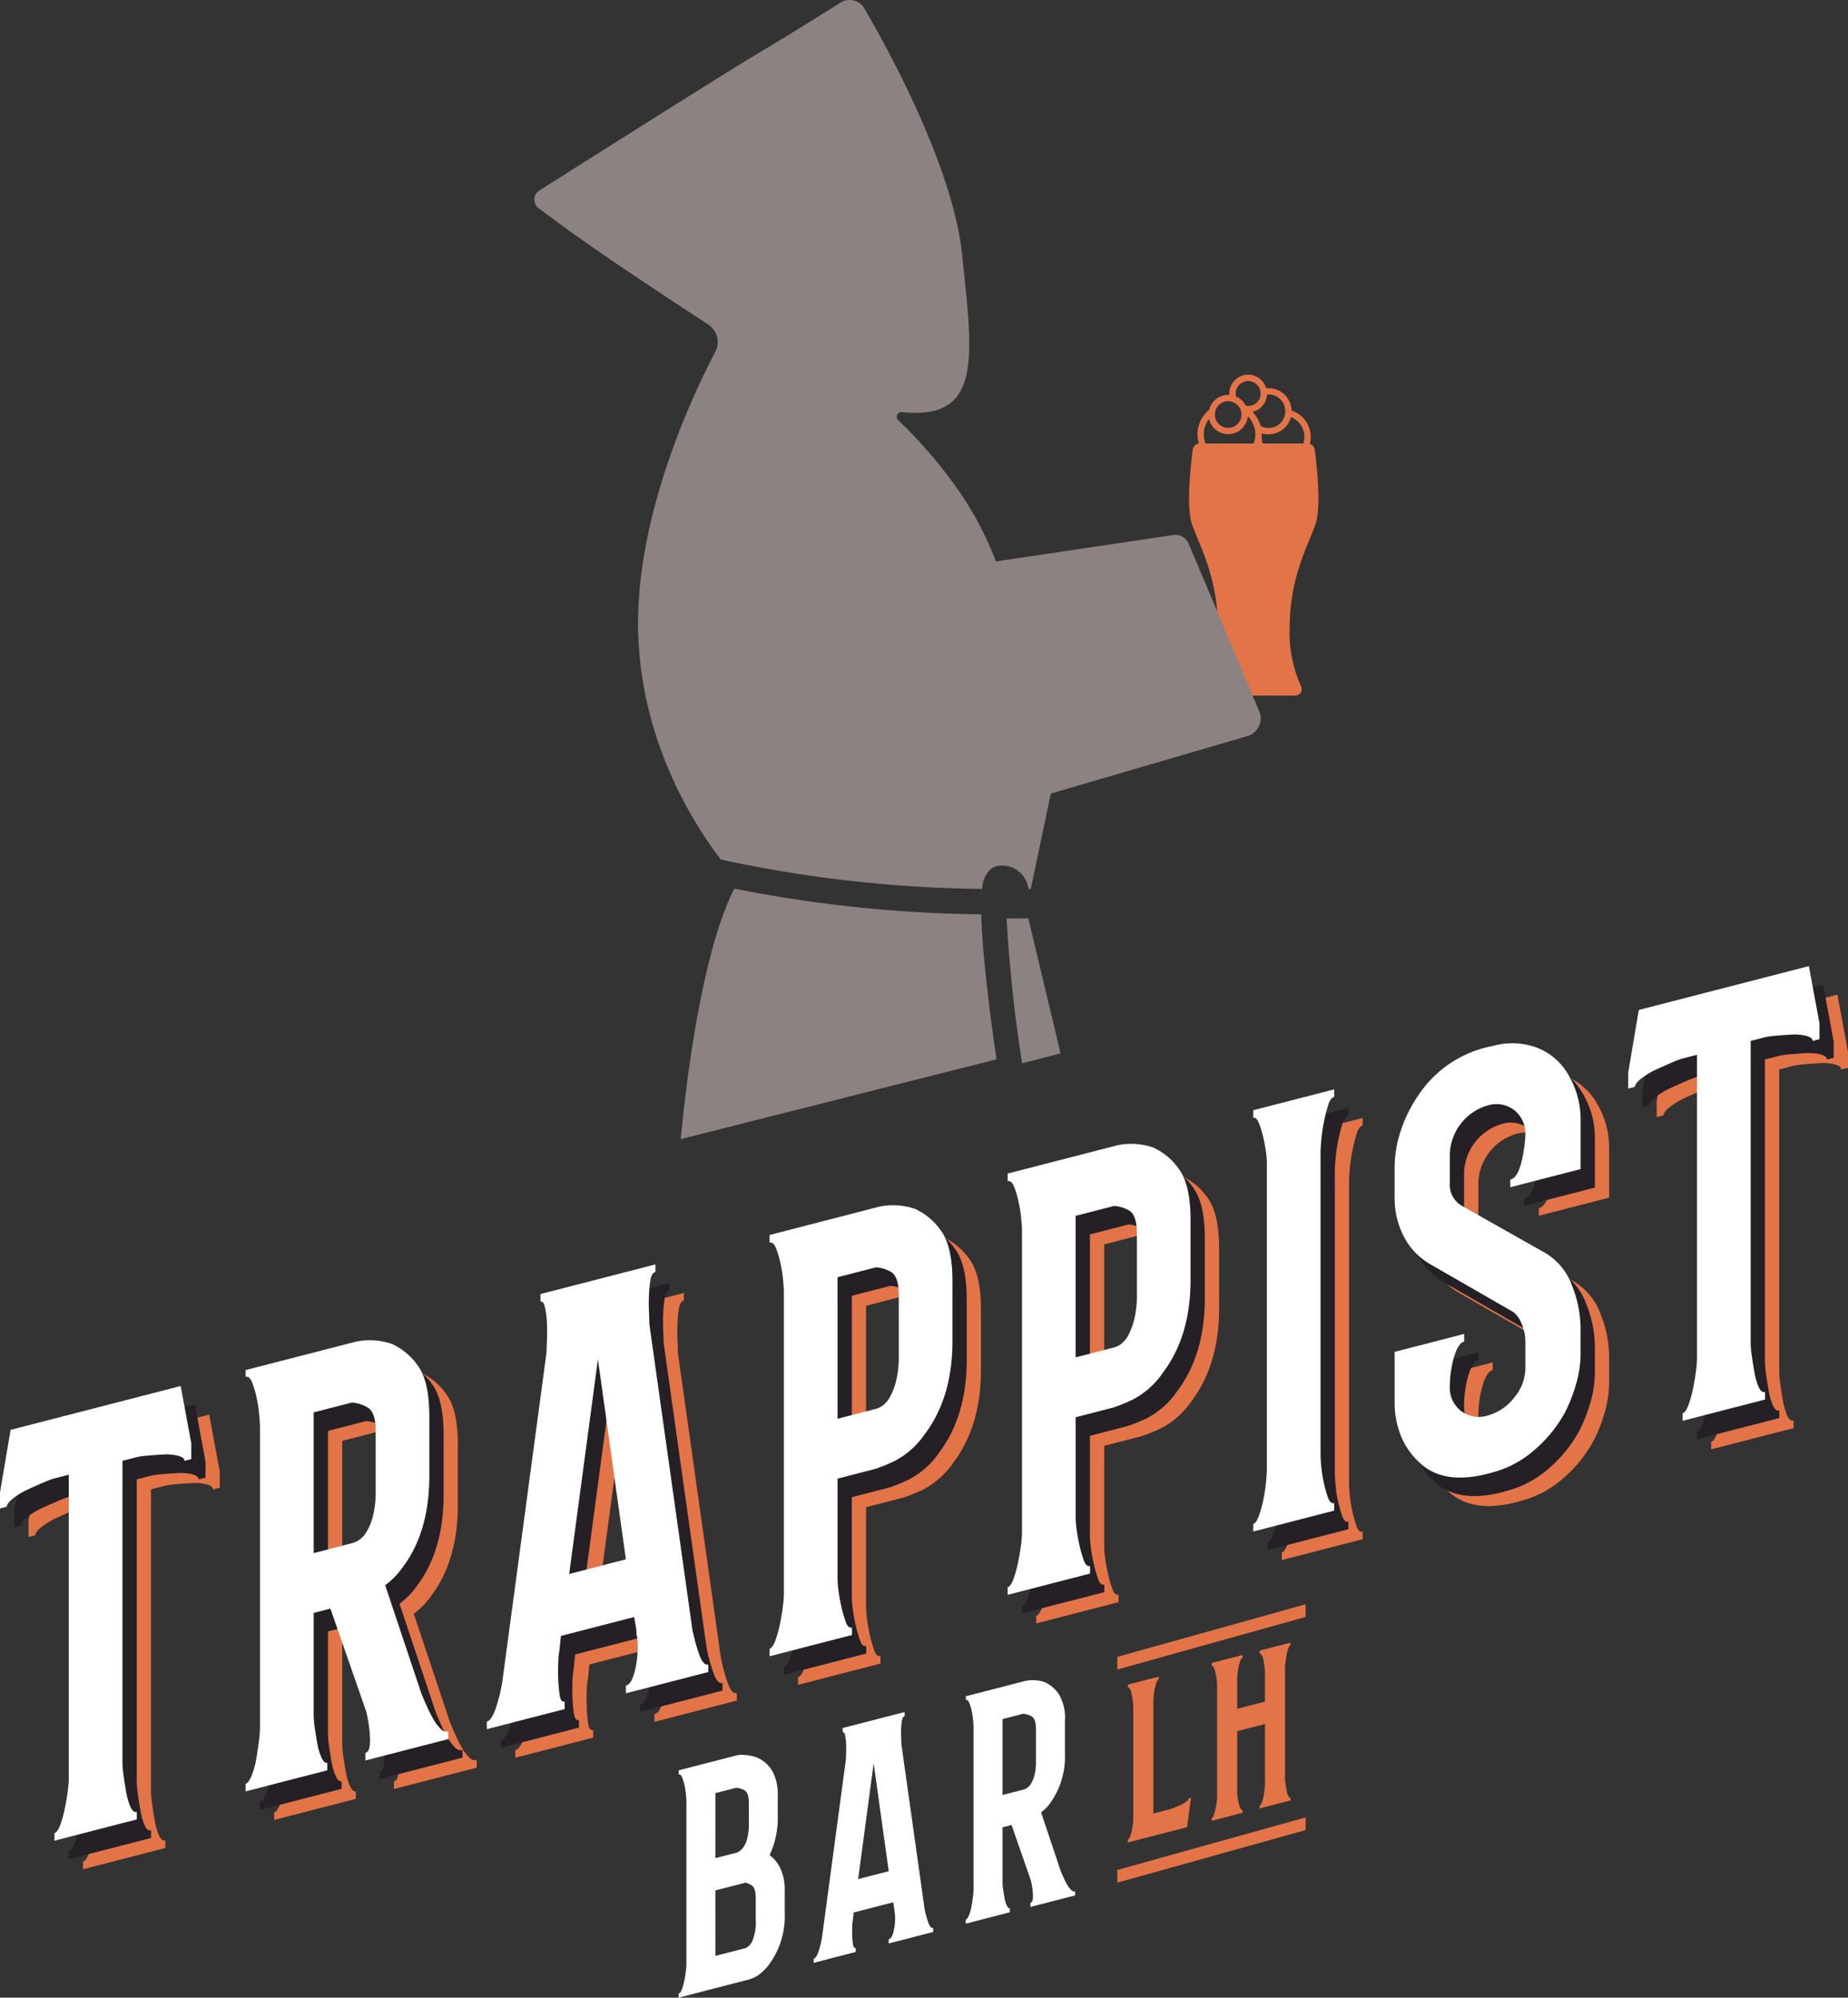 <svg xmlns="http://www.w3.org/2000/svg" width="279.43" height="302.067" viewBox="0 0 279.43 302.067">
  <rect x="0" y="0" width="279.43" height="302.067" fill="#333333" stroke="none"/>
  <g id="Groupe_286" data-name="Groupe 286" transform="translate(-211 -72.756)">
    <g id="Groupe_273" data-name="Groupe 273" transform="translate(211 218.842)">
      <g id="Groupe_264" data-name="Groupe 264" transform="translate(102.621 107.98)">
        <path id="Tracé_5526" data-name="Tracé 5526" d="M770.565,353.924V353.3q.307-.08.524-.719a11.235,11.235,0,0,0,.37-1.437,14.774,14.774,0,0,0,.215-1.5c.041-.468.062-.772.062-.909V324.2c0-.137-.021-.442-.062-.912a11.7,11.7,0,0,0-.215-1.423,7.592,7.592,0,0,0-.37-1.245c-.145-.351-.32-.5-.524-.449v-.619l9-2.322a7.511,7.511,0,0,1,1.851.108,4.76,4.76,0,0,1,1.973.831,4.963,4.963,0,0,1,1.543,1.906,7.552,7.552,0,0,1,.617,3.312v3.094a13.232,13.232,0,0,1-1.234,5.886,5.39,5.39,0,0,1,1.6,1.958,7.63,7.63,0,0,1,.679,3.5v3.231a12.29,12.29,0,0,1-2.22,7.654,7.321,7.321,0,0,1-1.882,1.895,5.541,5.541,0,0,1-1.264.566Zm5.551-21.093,3.207-.827a1.681,1.681,0,0,0,.493-.268,2.551,2.551,0,0,0,.617-.682,4.332,4.332,0,0,0,.524-1.286,8.723,8.723,0,0,0,.215-2.146v-3.137q0-1.6-.709-1.944a3.115,3.115,0,0,0-1.2-.353l-3.145.812Zm0,14.78,4.563-1.177a2.169,2.169,0,0,0,1.079-1.206,7.514,7.514,0,0,0,.462-3.041v-3.232q0-1.65-.617-2.006a3.387,3.387,0,0,0-.925-.414l-4.563,1.177Z" transform="translate(-770.565 -305.923)" fill="#fff"/>
        <path id="Tracé_5527" data-name="Tracé 5527" d="M806.105,341.075A16.057,16.057,0,0,0,806.63,343q.339,1.013.771.9v.618l-6.723,1.734v-.619q.493-.127.771-1.367a8.316,8.316,0,0,0,.155-2.584.82.82,0,0,1-.062-.362,3.225,3.225,0,0,0-.062-.568q-.062-.328-.123-.724l-5.982,1.543-.124,1.2a5.329,5.329,0,0,0-.092.952q-.033.729,0,1.444a10.674,10.674,0,0,0,.124,1.274c.061.374.194.534.4.482v.618l-6.353,1.638v-.618q.432-.113.8-1.308a12.793,12.793,0,0,0,.494-2.19l3.577-26.633c0-.137.01-.437.032-.9s.02-.943,0-1.444a7.622,7.622,0,0,0-.154-1.3c-.084-.368-.207-.532-.37-.49v-.619l9.374-2.417v.619c-.206.053-.339.259-.4.619a9.943,9.943,0,0,0-.124,1.235q-.031.7,0,1.375t.032,1.023Zm-5.427-5.75L798.4,319l-2.344,17.516Z" transform="translate(-768.917 -306.445)" fill="#fff"/>
        <path id="Tracé_5528" data-name="Tracé 5528" d="M824.843,335.74c.124.289.268.618.434.988a11.066,11.066,0,0,0,.527,1.033,3.478,3.478,0,0,0,.585.777.639.639,0,0,0,.617.219v.619l-6.756,1.743V340.5q.434-.111.372-1.264a10.909,10.909,0,0,0-.31-2.12l-2.918-8.39-1.366.351v8.387a8.044,8.044,0,0,0,.093,1.007c.062.443.133.883.216,1.32a4.584,4.584,0,0,0,.339,1.115c.143.308.3.44.462.4v.619l-6.661,1.718v-.619c.163-.042.329-.268.493-.678a6.538,6.538,0,0,0,.37-1.333q.124-.718.216-1.431a9.18,9.18,0,0,0,.093-1.055V313.844q0-.206-.062-.913a11.72,11.72,0,0,0-.215-1.422,7.5,7.5,0,0,0-.371-1.246c-.144-.351-.318-.5-.523-.448v-.55l9-2.323a5.559,5.559,0,0,1,2.961.2,5.229,5.229,0,0,1,2.066,1.736,7,7,0,0,1,.956,4.153v4.881a12,12,0,0,1-2.236,7.519,6.179,6.179,0,0,1-1.365,1.384Zm-5.632-12.365a2.107,2.107,0,0,0,.5-.232,2.012,2.012,0,0,0,.623-.672,4.8,4.8,0,0,0,.531-1.3,8.289,8.289,0,0,0,.219-2.107v-4.852c0-1.048-.239-1.69-.718-1.933a2.945,2.945,0,0,0-1.216-.369l-3.123.8v11.48Z" transform="translate(-767.06 -306.834)" fill="#fff"/>
      </g>
      <g id="Groupe_267" data-name="Groupe 267" transform="translate(168.944 96.497)">
        <g id="Groupe_266" data-name="Groupe 266" transform="translate(1.597 5.81)">
          <g id="Groupe_265" data-name="Groupe 265">
            <path id="Tracé_5529" data-name="Tracé 5529" d="M833,331.407v-.429c.115-.03.222-.169.321-.417a5.241,5.241,0,0,0,.258-.877c.071-.338.128-.672.17-1a5.856,5.856,0,0,0,.068-.733V310.484c-.031-.184-.068-.421-.109-.714s-.094-.572-.148-.845a2.86,2.86,0,0,0-.238-.7c-.1-.2-.206-.283-.321-.252v-.429l4.667-1.2v.427c-.141.038-.263.206-.363.5a8.265,8.265,0,0,0-.257,1,9.835,9.835,0,0,0-.148,1.038c-.028.329-.045.537-.045.633v17.089l2.655-.685a5.65,5.65,0,0,0,.578-.221c.3-.126.608-.261.92-.406a5.209,5.209,0,0,0,.835-.475c.242-.174.363-.341.363-.5l.344-.088-.6,4.45Z" transform="translate(-833.002 -301.204)" fill="#e37448"/>
            <path id="Tracé_5530" data-name="Tracé 5530" d="M844.653,328.552v-.428c.116-.028.222-.178.322-.442a6,6,0,0,0,.257-.928c.071-.35.128-.682.171-1a5.481,5.481,0,0,0,.067-.71V307.82a5.277,5.277,0,0,0-.067-.7c-.043-.308-.1-.621-.171-.936a3.927,3.927,0,0,0-.257-.793c-.1-.212-.206-.3-.322-.274v-.431l4.668-1.2v.428c-.141.038-.264.206-.363.5a8.117,8.117,0,0,0-.258,1,9.391,9.391,0,0,0-.147,1.072c-.029.345-.046.565-.046.659v4.469l4.2-1.083v-4.565a5.684,5.684,0,0,0-.064-.7c-.041-.31-.092-.623-.151-.945a2.627,2.627,0,0,0-.257-.8c-.115-.212-.228-.3-.341-.273v-.428l4.667-1.205v.431c-.115.028-.222.169-.321.415a4.3,4.3,0,0,0-.238.874c-.054.332-.106.655-.148.967s-.08.572-.106.768v17.419c.025.187.061.424.106.714s.094.582.148.868a2.815,2.815,0,0,0,.238.728c.1.2.206.282.321.252v.428l-3.854.993-.813.212v-.431c.142-.035.263-.2.363-.5a7.662,7.662,0,0,0,.257-1,10.439,10.439,0,0,0,.148-1.038c.029-.326.045-.536.045-.633v-9.165l-4.2,1.083v9.354a5.345,5.345,0,0,0,.064.723c.046.293.1.579.174.863a3.3,3.3,0,0,0,.257.722c.1.2.206.281.319.25v.431Z" transform="translate(-831.979 -301.619)" fill="#e37448"/>
          </g>
        </g>
        <path id="Tracé_5531" data-name="Tracé 5531" d="M860.008,327.819l-28.474,7.953v-1.916l28.474-7.953Z" transform="translate(-831.534 -293.677)" fill="#e37448"/>
        <path id="Tracé_5532" data-name="Tracé 5532" d="M860.008,298.194l-28.474,7.953v-1.916l28.474-7.953Z" transform="translate(-831.534 -296.278)" fill="#e37448"/>
      </g>
      <g id="Groupe_268" data-name="Groupe 268" transform="translate(4.315 4.315)">
        <path id="Tracé_5533" data-name="Tracé 5533" d="M686.825,284.478q-1.142.486-2.4,1.065a11.269,11.269,0,0,0-2.229,1.339c-.646.507-.971.931-.971,1.269l-1.029.265V286l1.6-9.459,25.717-6.632,1.6,8.633v2.421l-1.029.266c0-.339-.325-.6-.971-.769a7.184,7.184,0,0,0-2.229-.189q-1.26.07-2.4.173a11.9,11.9,0,0,0-1.486.191l-2.285.59V326.96a14.5,14.5,0,0,0,.172,1.867q.171,1.232.4,2.509a9.766,9.766,0,0,0,.629,2.2c.266.612.59.867.971.769v1.147l-12.458,3.212v-1.147q.455-.117.857-1.176a16.827,16.827,0,0,0,.685-2.406q.284-1.346.457-2.666a16.779,16.779,0,0,0,.172-1.956V283.314l-2.287.59A14.367,14.367,0,0,0,686.825,284.478Z" transform="translate(-680.196 -206.413)" fill="#e37448"/>
        <path id="Tracé_5534" data-name="Tracé 5534" d="M740.968,317.121q.345.8.8,1.832a20.806,20.806,0,0,0,.975,1.915,6.5,6.5,0,0,0,1.087,1.439,1.184,1.184,0,0,0,1.142.407v1.147l-12.521,3.229v-1.147q.8-.207.69-2.343a20.126,20.126,0,0,0-.576-3.929l-5.407-15.55-2.53.653v15.544a14.622,14.622,0,0,0,.171,1.867q.171,1.23.4,2.444a8.544,8.544,0,0,0,.629,2.068q.4.853.857.734v1.147l-12.345,3.184v-1.146c.3-.078.609-.5.914-1.255a12.116,12.116,0,0,0,.687-2.47c.152-.887.286-1.772.4-2.651a16.755,16.755,0,0,0,.172-1.955V276.543c0-.256-.04-.818-.115-1.69a21.794,21.794,0,0,0-.4-2.636,14.022,14.022,0,0,0-.686-2.308q-.4-.977-.971-.832v-1.019l16.688-4.3a10.292,10.292,0,0,1,5.486.369,9.674,9.674,0,0,1,3.829,3.217q1.77,2.348,1.772,7.7v9.045q0,8.537-4.142,13.936a11.427,11.427,0,0,1-2.53,2.564ZM730.532,294.2a3.882,3.882,0,0,0,.927-.429,3.729,3.729,0,0,0,1.155-1.248,8.807,8.807,0,0,0,.985-2.407,15.4,15.4,0,0,0,.4-3.9v-8.992q0-2.913-1.33-3.583a5.468,5.468,0,0,0-2.255-.684l-5.786,1.492v21.277Z" transform="translate(-677.197 -206.971)" fill="#e37448"/>
        <path id="Tracé_5535" data-name="Tracé 5535" d="M778.951,308.258a29.713,29.713,0,0,0,.971,3.571q.627,1.878,1.428,1.67v1.147l-12.458,3.213v-1.147q.914-.235,1.428-2.535a15.4,15.4,0,0,0,.286-4.787,1.516,1.516,0,0,1-.115-.671,6.028,6.028,0,0,0-.113-1.054c-.077-.4-.154-.852-.229-1.342l-11.088,2.86-.229,2.225a9.833,9.833,0,0,0-.171,1.764q-.059,1.353,0,2.675a19.66,19.66,0,0,0,.228,2.362c.114.694.36.99.743.892v1.147l-11.772,3.036v-1.147q.8-.207,1.485-2.423a23.79,23.79,0,0,0,.915-4.058l6.629-49.359q0-.382.058-1.671t0-2.676a13.934,13.934,0,0,0-.286-2.411c-.153-.681-.382-.984-.685-.906v-1.147l17.372-4.481v1.148q-.573.147-.742,1.147a18.353,18.353,0,0,0-.229,2.289q-.059,1.289,0,2.548t.058,1.9ZM768.893,297.6l-4.229-30.251-4.344,32.462Z" transform="translate(-674.253 -207.897)" fill="#e37448"/>
        <path id="Tracé_5536" data-name="Tracé 5536" d="M803.781,244.99a10.209,10.209,0,0,1,5.461.375,9.649,9.649,0,0,1,3.812,3.221q1.762,2.35,1.764,7.7v9.046q0,8.537-4.2,14.079a12.526,12.526,0,0,1-4.542,4.038,24.221,24.221,0,0,1-2.952,1.208l-5.677,1.464v15.288a14.663,14.663,0,0,0,.171,1.868q.173,1.23.457,2.429a18.692,18.692,0,0,0,.63,2.132c.229.621.532.882.915.783v1.147l-12.459,3.213v-1.147q.454-.117.856-1.177a16.647,16.647,0,0,0,.686-2.406q.284-1.346.457-2.666a16.784,16.784,0,0,0,.172-1.956V257.763c0-.256-.039-.8-.114-1.627a22.222,22.222,0,0,0-.4-2.572,14.15,14.15,0,0,0-.685-2.308q-.4-.977-.971-.832v-1.147Zm2.921,13.388q0-2.929-1.256-3.562a5.285,5.285,0,0,0-2.171-.649l-5.83,1.5v21.4l5.944-1.533a3.119,3.119,0,0,0,.914-.491,3.971,3.971,0,0,0,1.086-1.3,10.136,10.136,0,0,0,.915-2.4,15.719,15.719,0,0,0,.4-3.925Z" transform="translate(-670.802 -208.619)" fill="#e37448"/>
        <path id="Tracé_5537" data-name="Tracé 5537" d="M836.878,236.454a10.221,10.221,0,0,1,5.461.375,9.649,9.649,0,0,1,3.811,3.222q1.764,2.348,1.766,7.7V256.8q0,8.536-4.2,14.079a12.555,12.555,0,0,1-4.542,4.038,24.742,24.742,0,0,1-2.952,1.207l-5.677,1.464v15.288a14.636,14.636,0,0,0,.171,1.867q.171,1.23.457,2.43a18.465,18.465,0,0,0,.63,2.131q.341.933.914.783v1.147l-12.459,3.213V303.3q.455-.117.857-1.177a16.583,16.583,0,0,0,.686-2.406q.284-1.345.457-2.666a16.7,16.7,0,0,0,.171-1.955V249.227c0-.255-.039-.8-.113-1.626a22.233,22.233,0,0,0-.4-2.573,14,14,0,0,0-.686-2.307c-.268-.652-.591-.931-.971-.832v-1.148Zm2.921,13.389q0-2.929-1.257-3.562a5.286,5.286,0,0,0-2.17-.651l-5.83,1.5v21.4l5.943-1.533a3.093,3.093,0,0,0,.915-.491,3.977,3.977,0,0,0,1.086-1.3,10.2,10.2,0,0,0,.915-2.4,15.776,15.776,0,0,0,.4-3.925Z" transform="translate(-667.896 -209.368)" fill="#e37448"/>
        <path id="Tracé_5538" data-name="Tracé 5538" d="M854.4,295.529v-1.145c.3-.078.589-.491.857-1.241a18.638,18.638,0,0,0,.686-2.534,25.211,25.211,0,0,0,.4-2.715c.075-.867.114-1.473.114-1.813V239.833a13.751,13.751,0,0,0-.171-1.931c-.114-.777-.269-1.543-.458-2.3a13.134,13.134,0,0,0-.629-1.941c-.229-.534-.5-.764-.8-.685v-1.147l12.229-3.155v1.148q-.571.147-.914,1.254a25.889,25.889,0,0,0-.629,2.519,24.078,24.078,0,0,0-.4,2.715c-.076.869-.114,1.475-.114,1.813v45.865c0,.34.038.927.114,1.755a19.028,19.028,0,0,0,.4,2.508,17.505,17.505,0,0,0,.629,2.2q.343.932.914.783v1.147Z" transform="translate(-664.897 -210.034)" fill="#e37448"/>
        <path id="Tracé_5539" data-name="Tracé 5539" d="M888.91,222.664a10.827,10.827,0,0,1,6.229.113,9.274,9.274,0,0,1,4.743,3.554,13.941,13.941,0,0,1,1.658,3.4,13.111,13.111,0,0,1,.629,4.17v7.39l-8.344,2.152-2.287.59V242.88q1.03-.266,1.6-2.324a20.878,20.878,0,0,0,.686-4.636,4.521,4.521,0,0,0-1.772-3.62,4.446,4.446,0,0,0-3.943-.639A7.954,7.954,0,0,0,882.393,239v4.332a3.7,3.7,0,0,0,1.944,3.576l12.687,7.175A9.52,9.52,0,0,1,900.91,259a17.593,17.593,0,0,1,1.258,6.236v3.95a16.565,16.565,0,0,1-.629,4.431,23.744,23.744,0,0,1-1.658,4.313,20.113,20.113,0,0,1-4.743,5.873,15.638,15.638,0,0,1-6.229,3.327q-7.432,2.17-11.2-1.571a11.186,11.186,0,0,1-2.686-3.893,13.338,13.338,0,0,1-.971-5.228v-7.517l10.516-2.712v1.147q-.917.237-1.544,2.373a16.572,16.572,0,0,0-.629,4.685,4.38,4.38,0,0,0,1.772,3.493,4.433,4.433,0,0,0,3.943.639,7.578,7.578,0,0,0,4-2.688,7.009,7.009,0,0,0,1.714-4.519V267.39a6.774,6.774,0,0,0-.572-2.72A4.055,4.055,0,0,0,892,262.892l-12.687-7.3a10.289,10.289,0,0,1-3.887-4.158,12.7,12.7,0,0,1-1.372-5.953v-4.332a17.964,17.964,0,0,1,.971-5.793,21.57,21.57,0,0,1,2.686-5.343A17.365,17.365,0,0,1,888.91,222.664Z" transform="translate(-663.171 -210.597)" fill="#e37448"/>
        <path id="Tracé_5540" data-name="Tracé 5540" d="M913.146,226.111q-1.142.486-2.4,1.065a11.266,11.266,0,0,0-2.229,1.339c-.646.507-.972.931-.972,1.27l-1.029.265v-2.42l1.6-9.459,25.717-6.632,1.6,8.633v2.421l-1.028.264c0-.338-.325-.6-.971-.768a7.217,7.217,0,0,0-2.229-.19c-.84.048-1.64.1-2.4.174a11.835,11.835,0,0,0-1.485.191l-2.287.59v45.738a14.843,14.843,0,0,0,.171,1.867c.115.82.247,1.657.4,2.509a9.766,9.766,0,0,0,.629,2.2c.266.612.59.867.971.769v1.147l-12.459,3.212v-1.146q.457-.118.857-1.177a16.477,16.477,0,0,0,.687-2.406q.284-1.345.457-2.665a16.77,16.77,0,0,0,.172-1.956V224.948l-2.286.59A14.2,14.2,0,0,0,913.146,226.111Z" transform="translate(-660.32 -211.539)" fill="#e37448"/>
      </g>
      <g id="Groupe_269" data-name="Groupe 269" transform="translate(2.157 2.805)">
        <path id="Tracé_5541" data-name="Tracé 5541" d="M684.842,283.09q-1.144.485-2.4,1.064a11.3,11.3,0,0,0-2.229,1.34c-.646.507-.971.931-.971,1.27l-1.029.265v-2.42l1.6-9.459,25.717-6.632,1.6,8.633v2.42l-1.029.265c0-.338-.325-.6-.971-.769a7.252,7.252,0,0,0-2.229-.189q-1.26.07-2.4.173a12.014,12.014,0,0,0-1.486.193l-2.285.59v45.737a14.656,14.656,0,0,0,.171,1.868c.114.82.246,1.656.4,2.509a9.707,9.707,0,0,0,.628,2.194q.4.919.971.769v1.147l-12.458,3.213v-1.147q.455-.118.857-1.177a16.715,16.715,0,0,0,.685-2.406q.284-1.346.458-2.666a16.732,16.732,0,0,0,.171-1.955V281.926l-2.287.59A14.14,14.14,0,0,0,684.842,283.09Z" transform="translate(-678.212 -205.025)" fill="#242026"/>
        <path id="Tracé_5542" data-name="Tracé 5542" d="M738.985,315.733q.343.8.8,1.831a20.8,20.8,0,0,0,.976,1.915,6.472,6.472,0,0,0,1.086,1.44,1.181,1.181,0,0,0,1.142.406v1.147L730.471,325.7v-1.147q.8-.207.69-2.343a20.22,20.22,0,0,0-.574-3.929l-5.409-15.549-2.53.653v15.543a14.632,14.632,0,0,0,.171,1.867c.115.821.247,1.637.4,2.445a8.547,8.547,0,0,0,.629,2.067q.4.853.857.735v1.147L712.36,330.37v-1.147c.3-.078.609-.495.915-1.255a12.2,12.2,0,0,0,.685-2.47q.229-1.33.4-2.651a16.781,16.781,0,0,0,.172-1.955V275.154c0-.255-.04-.818-.115-1.69a21.6,21.6,0,0,0-.4-2.636,13.992,13.992,0,0,0-.686-2.307c-.268-.652-.591-.931-.971-.832v-1.02l16.688-4.3a10.3,10.3,0,0,1,5.486.369,9.666,9.666,0,0,1,3.829,3.218q1.77,2.346,1.772,7.7v9.045q0,8.537-4.141,13.936a11.452,11.452,0,0,1-2.531,2.564Zm-10.438-22.917a3.9,3.9,0,0,0,.927-.428,3.75,3.75,0,0,0,1.155-1.248,8.823,8.823,0,0,0,.984-2.408,15.385,15.385,0,0,0,.406-3.9v-8.992q0-2.911-1.33-3.582a5.478,5.478,0,0,0-2.256-.685l-5.786,1.492v21.277Z" transform="translate(-675.213 -205.583)" fill="#242026"/>
        <path id="Tracé_5543" data-name="Tracé 5543" d="M776.967,306.868a30.1,30.1,0,0,0,.971,3.571q.627,1.878,1.428,1.671v1.147l-12.458,3.212v-1.147q.914-.235,1.428-2.535a15.4,15.4,0,0,0,.286-4.788,1.51,1.51,0,0,1-.114-.671,5.943,5.943,0,0,0-.114-1.053c-.077-.4-.154-.853-.228-1.342l-11.087,2.859-.23,2.225a9.849,9.849,0,0,0-.171,1.764q-.059,1.353,0,2.676a19.641,19.641,0,0,0,.229,2.362c.114.693.36.99.743.891v1.147l-11.772,3.036v-1.147q.8-.206,1.486-2.421a23.837,23.837,0,0,0,.914-4.058l6.629-49.36c0-.254.018-.81.058-1.671s.037-1.749,0-2.675a13.944,13.944,0,0,0-.286-2.411c-.153-.681-.382-.984-.685-.906V256.1l17.374-4.481v1.147c-.383.1-.629.481-.743,1.147a18.167,18.167,0,0,0-.229,2.289q-.059,1.291,0,2.548t.057,1.9Zm-10.058-10.656-4.229-30.251-4.344,32.462Z" transform="translate(-672.269 -206.509)" fill="#242026"/>
        <path id="Tracé_5544" data-name="Tracé 5544" d="M801.8,243.6a10.209,10.209,0,0,1,5.461.375,9.643,9.643,0,0,1,3.812,3.222q1.762,2.348,1.765,7.7v9.045q0,8.537-4.2,14.08a12.546,12.546,0,0,1-4.542,4.038,24.323,24.323,0,0,1-2.952,1.206l-5.677,1.464V300.02a14.693,14.693,0,0,0,.172,1.867q.171,1.23.457,2.43a18.491,18.491,0,0,0,.629,2.131c.228.622.532.882.915.783v1.147l-12.459,3.213v-1.147q.455-.118.857-1.177a16.776,16.776,0,0,0,.685-2.406q.284-1.345.457-2.666a16.5,16.5,0,0,0,.172-1.955V256.374c0-.255-.039-.8-.114-1.627a22.186,22.186,0,0,0-.4-2.572,14.116,14.116,0,0,0-.685-2.307c-.268-.652-.592-.931-.971-.833v-1.147Zm2.922,13.389q0-2.929-1.258-3.562a5.289,5.289,0,0,0-2.171-.651l-5.83,1.5v21.4l5.944-1.533a3.093,3.093,0,0,0,.914-.491,3.972,3.972,0,0,0,1.087-1.3,10.169,10.169,0,0,0,.914-2.4,15.723,15.723,0,0,0,.4-3.926Z" transform="translate(-668.818 -207.231)" fill="#242026"/>
        <path id="Tracé_5545" data-name="Tracé 5545" d="M834.894,235.066a10.2,10.2,0,0,1,5.461.375,9.628,9.628,0,0,1,3.811,3.221q1.764,2.35,1.766,7.7v9.046q0,8.537-4.2,14.079a12.557,12.557,0,0,1-4.542,4.038,24.47,24.47,0,0,1-2.952,1.207l-5.677,1.464v15.288a14.468,14.468,0,0,0,.172,1.867q.17,1.232.457,2.43a18.356,18.356,0,0,0,.629,2.131c.228.622.532.882.914.784v1.147l-12.459,3.212v-1.147q.455-.117.857-1.176a16.625,16.625,0,0,0,.686-2.407q.284-1.345.457-2.665a16.8,16.8,0,0,0,.172-1.956V247.838c0-.255-.039-.8-.114-1.626a22.227,22.227,0,0,0-.4-2.573,14.122,14.122,0,0,0-.685-2.307q-.4-.977-.972-.832v-1.147Zm2.922,13.388q0-2.929-1.257-3.561a5.307,5.307,0,0,0-2.171-.651l-5.83,1.5v21.4l5.943-1.534a3.084,3.084,0,0,0,.915-.491,3.967,3.967,0,0,0,1.087-1.3,10.225,10.225,0,0,0,.914-2.4,15.72,15.72,0,0,0,.4-3.925Z" transform="translate(-665.912 -207.98)" fill="#242026"/>
        <path id="Tracé_5546" data-name="Tracé 5546" d="M852.418,294.141v-1.147q.455-.117.857-1.24a18.682,18.682,0,0,0,.686-2.535,24.9,24.9,0,0,0,.4-2.715c.075-.867.115-1.472.115-1.812V238.444a13.762,13.762,0,0,0-.172-1.93q-.171-1.165-.458-2.3a13.191,13.191,0,0,0-.628-1.94q-.344-.8-.8-.686v-1.147l12.23-3.154v1.147q-.573.147-.915,1.255a25.943,25.943,0,0,0-.629,2.518,24.054,24.054,0,0,0-.4,2.715q-.116,1.305-.115,1.813V282.6q0,.511.115,1.754a19.013,19.013,0,0,0,.4,2.509,17.506,17.506,0,0,0,.629,2.2q.342.933.915.783v1.146Z" transform="translate(-662.913 -208.646)" fill="#242026"/>
        <path id="Tracé_5547" data-name="Tracé 5547" d="M886.926,221.275a10.827,10.827,0,0,1,6.229.113,9.275,9.275,0,0,1,4.743,3.555,13.907,13.907,0,0,1,1.658,3.394,13.115,13.115,0,0,1,.629,4.17v7.39l-8.344,2.152-2.286.59v-1.147q1.029-.264,1.6-2.324a20.851,20.851,0,0,0,.686-4.636,4.516,4.516,0,0,0-1.772-3.619,4.445,4.445,0,0,0-3.943-.64,7.954,7.954,0,0,0-5.715,7.334v4.332a3.7,3.7,0,0,0,1.944,3.576l12.687,7.175a9.523,9.523,0,0,1,3.886,4.922,17.6,17.6,0,0,1,1.258,6.238V267.8a16.564,16.564,0,0,1-.629,4.431,23.7,23.7,0,0,1-1.658,4.313,20.1,20.1,0,0,1-4.743,5.873,15.615,15.615,0,0,1-6.229,3.327q-7.431,2.17-11.2-1.57a11.151,11.151,0,0,1-2.686-3.894,13.312,13.312,0,0,1-.973-5.228v-7.517l10.516-2.712v1.148q-.915.235-1.544,2.373a16.571,16.571,0,0,0-.629,4.684,4.38,4.38,0,0,0,1.772,3.493,4.437,4.437,0,0,0,3.943.64,7.583,7.583,0,0,0,4-2.688,7,7,0,0,0,1.714-4.519V266a6.8,6.8,0,0,0-.571-2.72,4.051,4.051,0,0,0-1.258-1.777l-12.687-7.3a10.308,10.308,0,0,1-3.887-4.158,12.72,12.72,0,0,1-1.372-5.953v-4.333a17.938,17.938,0,0,1,.973-5.793,21.5,21.5,0,0,1,2.686-5.342A17.364,17.364,0,0,1,886.926,221.275Z" transform="translate(-661.187 -209.209)" fill="#242026"/>
        <path id="Tracé_5548" data-name="Tracé 5548" d="M911.162,224.722q-1.142.486-2.4,1.065a11.348,11.348,0,0,0-2.229,1.339c-.646.508-.972.932-.972,1.271l-1.028.265v-2.421l1.6-9.459,25.717-6.631,1.6,8.633v2.42l-1.029.265c0-.338-.325-.6-.971-.769a7.252,7.252,0,0,0-2.229-.189q-1.26.07-2.4.173a11.788,11.788,0,0,0-1.485.193l-2.287.59V267.2a14.655,14.655,0,0,0,.172,1.867q.171,1.232.4,2.508a9.7,9.7,0,0,0,.63,2.2q.4.919.97.769v1.147L912.763,278.9v-1.147q.455-.117.857-1.176a16.57,16.57,0,0,0,.685-2.406q.284-1.346.457-2.666a16.8,16.8,0,0,0,.172-1.956V223.559l-2.286.589A14.621,14.621,0,0,0,911.162,224.722Z" transform="translate(-658.336 -210.151)" fill="#242026"/>
      </g>
      <g id="Groupe_270" data-name="Groupe 270" transform="translate(0 0)">
        <path id="Tracé_5549" data-name="Tracé 5549" d="M682.858,280.511q-1.144.485-2.4,1.064a11.335,11.335,0,0,0-2.229,1.34q-.969.76-.97,1.27l-1.029.265v-2.42l1.6-9.459,25.717-6.632,1.6,8.633v2.42l-1.029.265c0-.338-.325-.6-.972-.769a7.254,7.254,0,0,0-2.229-.189q-1.258.07-2.4.173a12.024,12.024,0,0,0-1.486.192l-2.286.59v45.739a14.657,14.657,0,0,0,.171,1.867c.114.82.246,1.656.4,2.509a9.655,9.655,0,0,0,.629,2.194q.4.919.971.769v1.147l-12.459,3.213v-1.147q.455-.117.857-1.177a16.54,16.54,0,0,0,.685-2.406q.286-1.346.458-2.666a16.721,16.721,0,0,0,.171-1.955V279.348l-2.286.59A13.978,13.978,0,0,0,682.858,280.511Z" transform="translate(-676.229 -202.446)" fill="#fff"/>
        <path id="Tracé_5550" data-name="Tracé 5550" d="M737,313.154q.343.8.8,1.831a20.769,20.769,0,0,0,.976,1.915,6.505,6.505,0,0,0,1.086,1.44,1.183,1.183,0,0,0,1.143.406v1.147l-12.521,3.229v-1.147q.8-.206.688-2.343a20.214,20.214,0,0,0-.574-3.928l-5.409-15.55-2.53.653v15.543a14.845,14.845,0,0,0,.171,1.867c.115.821.247,1.637.4,2.445a8.547,8.547,0,0,0,.628,2.067q.4.853.857.735v1.147l-12.345,3.183v-1.147c.3-.078.609-.495.915-1.255a12.181,12.181,0,0,0,.685-2.47q.228-1.33.4-2.65a16.776,16.776,0,0,0,.172-1.956V272.575c0-.255-.039-.818-.114-1.69a21.853,21.853,0,0,0-.4-2.636,13.993,13.993,0,0,0-.687-2.307c-.268-.652-.591-.931-.971-.832v-1.02l16.688-4.3a10.3,10.3,0,0,1,5.486.369,9.677,9.677,0,0,1,3.83,3.218q1.771,2.346,1.771,7.7v9.046q0,8.536-4.141,13.935a11.432,11.432,0,0,1-2.531,2.564Zm-10.438-22.917a3.9,3.9,0,0,0,.927-.428,3.753,3.753,0,0,0,1.156-1.248,8.78,8.78,0,0,0,.983-2.408,15.382,15.382,0,0,0,.406-3.9v-8.992q0-2.911-1.33-3.582a5.473,5.473,0,0,0-2.255-.685l-5.787,1.492v21.277Z" transform="translate(-673.23 -203.004)" fill="#fff"/>
        <path id="Tracé_5551" data-name="Tracé 5551" d="M774.983,304.289a29.894,29.894,0,0,0,.972,3.571q.627,1.878,1.428,1.671v1.147l-12.459,3.212v-1.147q.914-.235,1.43-2.535a15.4,15.4,0,0,0,.285-4.787,1.528,1.528,0,0,1-.114-.671,5.937,5.937,0,0,0-.114-1.053q-.116-.607-.228-1.342L755.1,305.214l-.229,2.225a9.72,9.72,0,0,0-.172,1.764q-.059,1.353,0,2.676a19.667,19.667,0,0,0,.229,2.362q.171,1.039.743.891v1.147l-11.773,3.036v-1.147q.8-.206,1.486-2.421a23.8,23.8,0,0,0,.914-4.058l6.629-49.36c0-.255.019-.81.058-1.671s.037-1.749,0-2.675a13.925,13.925,0,0,0-.286-2.411c-.153-.681-.382-.984-.685-.906V253.52l17.374-4.481v1.147q-.573.148-.743,1.147a18.372,18.372,0,0,0-.229,2.289q-.059,1.291,0,2.549t.057,1.9Zm-10.058-10.656-4.229-30.25-4.343,32.462Z" transform="translate(-670.286 -203.93)" fill="#fff"/>
        <path id="Tracé_5552" data-name="Tracé 5552" d="M799.814,241.022a10.222,10.222,0,0,1,5.461.375,9.648,9.648,0,0,1,3.811,3.222q1.762,2.348,1.766,7.7v9.045q0,8.537-4.2,14.08a12.548,12.548,0,0,1-4.542,4.038,24.41,24.41,0,0,1-2.951,1.206l-5.678,1.464v15.289a14.718,14.718,0,0,0,.172,1.867q.171,1.23.457,2.43a18.543,18.543,0,0,0,.629,2.131c.228.622.532.882.915.783V305.8l-12.459,3.213v-1.147q.455-.118.857-1.177a16.757,16.757,0,0,0,.686-2.406q.282-1.345.457-2.666a16.7,16.7,0,0,0,.171-1.955V253.8c0-.255-.039-.8-.114-1.626a21.947,21.947,0,0,0-.4-2.573,14,14,0,0,0-.685-2.307c-.268-.652-.591-.931-.971-.833v-1.147Zm2.921,13.389q0-2.929-1.257-3.562a5.285,5.285,0,0,0-2.171-.651l-5.83,1.5v21.4l5.944-1.533a3.108,3.108,0,0,0,.915-.491,3.99,3.99,0,0,0,1.086-1.3,10.2,10.2,0,0,0,.914-2.4,15.73,15.73,0,0,0,.4-3.926Z" transform="translate(-666.836 -204.652)" fill="#fff"/>
        <path id="Tracé_5553" data-name="Tracé 5553" d="M832.91,232.487a10.209,10.209,0,0,1,5.461.375,9.629,9.629,0,0,1,3.812,3.221q1.762,2.35,1.765,7.7v9.046q0,8.537-4.2,14.079a12.538,12.538,0,0,1-4.542,4.038,24.376,24.376,0,0,1-2.952,1.207l-5.677,1.464V288.9a14.457,14.457,0,0,0,.172,1.867q.17,1.232.457,2.43a18.391,18.391,0,0,0,.629,2.131q.343.933.914.784v1.147l-12.459,3.212v-1.147q.455-.116.857-1.176a16.684,16.684,0,0,0,.686-2.406q.284-1.346.457-2.666a16.521,16.521,0,0,0,.172-1.956V245.259c0-.255-.039-.8-.114-1.626a22.223,22.223,0,0,0-.4-2.573,14.115,14.115,0,0,0-.685-2.307q-.4-.977-.972-.832v-1.147Zm2.922,13.388q0-2.929-1.258-3.562a5.286,5.286,0,0,0-2.171-.649l-5.83,1.5v21.4l5.944-1.534a3.068,3.068,0,0,0,.914-.491,3.968,3.968,0,0,0,1.087-1.3,10.18,10.18,0,0,0,.914-2.4,15.713,15.713,0,0,0,.4-3.925Z" transform="translate(-663.929 -205.401)" fill="#fff"/>
        <path id="Tracé_5554" data-name="Tracé 5554" d="M850.434,291.562v-1.147q.455-.117.857-1.24a18.716,18.716,0,0,0,.687-2.535,24.963,24.963,0,0,0,.4-2.715c.074-.867.114-1.472.114-1.812V235.865a13.768,13.768,0,0,0-.172-1.93q-.171-1.165-.457-2.3a13.307,13.307,0,0,0-.629-1.94c-.228-.535-.5-.765-.8-.686V227.86l12.23-3.154v1.147c-.382.1-.685.517-.915,1.255a25.6,25.6,0,0,0-.628,2.518,23.8,23.8,0,0,0-.4,2.715c-.077.87-.114,1.475-.114,1.813v45.866c0,.34.037.926.114,1.754a18.869,18.869,0,0,0,.4,2.51,17.342,17.342,0,0,0,.628,2.194c.229.622.533.882.915.783v1.147Z" transform="translate(-660.93 -206.067)" fill="#fff"/>
        <path id="Tracé_5555" data-name="Tracé 5555" d="M884.942,218.7a10.826,10.826,0,0,1,6.229.113,9.283,9.283,0,0,1,4.744,3.555,13.965,13.965,0,0,1,1.657,3.4,13.1,13.1,0,0,1,.629,4.169v7.39l-8.344,2.152-2.287.59v-1.147q1.03-.264,1.6-2.324a20.857,20.857,0,0,0,.685-4.636,4.515,4.515,0,0,0-1.772-3.619,4.445,4.445,0,0,0-3.943-.64,7.951,7.951,0,0,0-5.714,7.334v4.332a3.7,3.7,0,0,0,1.943,3.576l12.687,7.175a9.525,9.525,0,0,1,3.887,4.922,17.624,17.624,0,0,1,1.256,6.238v3.949a16.563,16.563,0,0,1-.629,4.431,23.8,23.8,0,0,1-1.657,4.313,20.118,20.118,0,0,1-4.744,5.873,15.616,15.616,0,0,1-6.229,3.327q-7.431,2.17-11.2-1.57a11.147,11.147,0,0,1-2.686-3.894,13.309,13.309,0,0,1-.973-5.227v-7.518l10.516-2.712v1.148q-.915.235-1.543,2.373a16.53,16.53,0,0,0-.629,4.684,4.379,4.379,0,0,0,1.771,3.493,4.438,4.438,0,0,0,3.943.64,7.573,7.573,0,0,0,4-2.688,7,7,0,0,0,1.714-4.519v-3.95a6.8,6.8,0,0,0-.571-2.72,4.052,4.052,0,0,0-1.258-1.777l-12.687-7.3a10.309,10.309,0,0,1-3.887-4.158,12.72,12.72,0,0,1-1.372-5.953v-4.332a17.936,17.936,0,0,1,.973-5.794,21.494,21.494,0,0,1,2.686-5.342A17.366,17.366,0,0,1,884.942,218.7Z" transform="translate(-659.205 -206.63)" fill="#fff"/>
        <path id="Tracé_5556" data-name="Tracé 5556" d="M909.179,222.143q-1.144.486-2.4,1.065a11.338,11.338,0,0,0-2.228,1.339q-.971.762-.973,1.271l-1.028.265v-2.421l1.6-9.459,25.717-6.631,1.6,8.633v2.42l-1.029.265c0-.338-.325-.6-.971-.769a7.252,7.252,0,0,0-2.229-.189q-1.26.07-2.4.173a11.814,11.814,0,0,0-1.486.193l-2.285.59v45.738a14.623,14.623,0,0,0,.171,1.867q.171,1.232.4,2.51a9.713,9.713,0,0,0,.629,2.194q.4.919.97.769v1.147l-12.458,3.212v-1.146q.455-.117.857-1.177a16.573,16.573,0,0,0,.685-2.406q.284-1.346.458-2.666a16.755,16.755,0,0,0,.171-1.956V220.98l-2.286.59A14.141,14.141,0,0,0,909.179,222.143Z" transform="translate(-656.353 -207.572)" fill="#fff"/>
      </g>
    </g>
    <g id="Groupe_274" data-name="Groupe 274" transform="translate(291.783 72.756)">
      <path id="Tracé_5496" data-name="Tracé 5496" d="M444.642,337.421a1.063,1.063,0,0,0-.744-.878,4.167,4.167,0,0,0,.138-1.049,4.215,4.215,0,0,0-2.9-3.981,3.491,3.491,0,0,0-3.832-3.374,2.845,2.845,0,0,0-5.577.8c0,.069,0,.139.01.209-.06,0-.12-.009-.182-.009a2.976,2.976,0,0,0-2.884,2.263,4.817,4.817,0,0,0-1.558,5.106,1.065,1.065,0,0,0-.922.917c-.309,2.384-1.009,8.708-.111,11.272,1.117,3.19,3.907,8.054,3.907,15.63a19.58,19.58,0,0,1-1.723,8.884.972.972,0,0,0,.874,1.4H441.7a.972.972,0,0,0,.874-1.4,19.58,19.58,0,0,1-1.723-8.884c0-7.576,2.791-12.44,3.907-15.63C445.651,346.129,444.951,339.8,444.642,337.421Zm-1.564-1.926a3.207,3.207,0,0,1-.159,1H436.78a3.209,3.209,0,0,1-.159-1,3.137,3.137,0,0,1,.045-.531,3.472,3.472,0,0,0,.985.142c.114,0,.226-.007.337-.017l.074-.009q.137-.015.27-.041l.052-.011a3.46,3.46,0,0,0,2.592-2.346c.009-.027.017-.055.025-.082s.023-.07.032-.106A3.251,3.251,0,0,1,443.078,335.495Zm-2.892-3.883c0,.076,0,.15-.011.224s-.017.146-.03.218c0,.008,0,.017,0,.026-.014.072-.031.144-.051.214l0,.017a2.562,2.562,0,0,1-1.952,1.789l-.068.011c-.055.009-.111.019-.168.024-.082.008-.164.013-.247.013a2.506,2.506,0,0,1-.3-.019c-.047-.006-.094-.016-.141-.025s-.1-.016-.144-.027c-.068-.016-.135-.037-.2-.06l-.068-.022c-.078-.028-.154-.061-.23-.1l-.072-.034-.049-.024a4.868,4.868,0,0,0-1.235-2.129,2.807,2.807,0,0,0,.594-.209l.079-.038c.036-.019.071-.038.106-.058s.1-.057.143-.087l.055-.036a2.822,2.822,0,0,0,1.175-1.762c0-.012,0-.025.007-.038q.021-.108.034-.219c0-.027.005-.055.008-.082s.007-.061.008-.092A2.524,2.524,0,0,1,440.186,331.611Zm-7.5-2.675a1.887,1.887,0,0,1,3.731-.4l.033.292a.814.814,0,0,1,.011.107,1.871,1.871,0,0,1-.01.192v.008a1.883,1.883,0,0,1-.537,1.128l-.037.035c-.029.027-.058.054-.088.08s-.061.048-.092.071l-.041.031a1.888,1.888,0,0,1-1.02.336l-.118,0a1.681,1.681,0,0,1-.305-.04h0q-.057-.113-.123-.221l0,0a2.988,2.988,0,0,0-1.338-1.167A1.749,1.749,0,0,1,432.689,328.936Zm-1.131,1.159a2.019,2.019,0,0,1,.48.06l.171.059a2.01,2.01,0,0,1,1.2,1.108l.049.145a1.985,1.985,0,0,1,.116.642h0a2.014,2.014,0,1,1-4.029,0v0a2,2,0,0,1,.038-.363l.018-.1A2.016,2.016,0,0,1,431.558,330.095Zm-2.9,2.684c.012.051.027.1.042.151.007.025.013.051.021.076.028.087.059.172.094.256.006.014.013.027.019.04.03.069.063.137.1.2.015.027.031.054.047.081.029.051.059.1.091.15.019.029.039.058.059.086.032.045.065.09.1.133.022.027.044.054.067.081.036.043.074.084.113.125.023.024.046.049.07.072.044.043.09.084.137.125.021.018.041.037.063.055.069.056.14.11.214.16l.023.014q.1.067.207.126c.026.015.054.027.08.041.054.028.107.054.163.078.031.014.064.027.1.04.053.021.105.04.16.059l.1.032c.055.016.111.03.167.043l.1.023c.062.012.124.021.187.029l.09.012c.094.009.189.014.285.014s.2-.005.3-.015c.032,0,.063-.01.1-.014.064-.009.129-.017.192-.03.037-.007.073-.018.11-.027.056-.013.113-.026.168-.043.038-.012.075-.026.112-.039s.1-.036.155-.057.073-.033.11-.05.1-.045.145-.07.071-.04.106-.06.091-.053.134-.082.067-.047.1-.071.084-.061.124-.093.063-.053.095-.08.077-.069.115-.1.059-.058.087-.088.07-.075.1-.115.053-.063.079-.1.063-.082.092-.124.048-.068.071-.1.054-.087.08-.132.042-.073.062-.11.046-.092.067-.139.036-.077.051-.116.037-.1.054-.147.029-.08.041-.121.027-.1.04-.153.021-.083.03-.125.017-.106.025-.16.013-.085.017-.128v-.007a3.849,3.849,0,0,1,1.036,1.868l.043.189a3.77,3.77,0,0,1-.189,2.049h-7.284a3.866,3.866,0,0,1,.535-3.713Z" transform="translate(-326.626 -269.43)" fill="#e37448"/>
      <path id="Tracé_5497" data-name="Tracé 5497" d="M337,590.194a218.7,218.7,0,0,0,2.342,21.9l5.813-1.508-4.873-20.421C339.172,590.182,338.076,590.193,337,590.194Z" transform="translate(-265.575 -451.305)" fill="#8d8282"/>
      <path id="Tracé_5498" data-name="Tracé 5498" d="M226.475,601.532c-.4-2.755-.9-6.35-1.325-10-.642-5.5-.919-9.285-.976-11.926a200.986,200.986,0,0,1-37.344-3.89c-5.906,11.518-8.092,37.88-8.092,37.88Z" transform="translate(-156.579 -441.351)" fill="#8d8282"/>
      <path id="Tracé_5499" data-name="Tracé 5499" d="M217.163,251.587,206.5,226.275a2.184,2.184,0,0,0-2.335-1.312l-26.819,4a49.24,49.24,0,0,0-6.8-12.334,71.5,71.5,0,0,0-7.982-9.045.7.7,0,0,1,.561-1.2c12.245,1.294,10.732-8.295,9.123-23.778-1.379-13.27-11.138-31.01-14.788-37.259a2.581,2.581,0,0,0-3.6-.887c-2.968,1.866-8.3,5.194-12.229,7.524-4.848,2.872-26.64,16.658-33.31,20.883a1.63,1.63,0,0,0-.12,2.671c1.868,1.43,5.243,3.928,10.464,7.494,5.9,4.027,11.891,7.957,15.154,10.079a3.206,3.206,0,0,1,1.092,4.182c-3.53,6.729-12.431,25.6-11.615,43.369.733,15.966,8.3,27.939,12.452,33.365a194.636,194.636,0,0,0,39.539,4.448,4.194,4.194,0,0,1,.96-2.647,2.412,2.412,0,0,1,1.855-.879,4.026,4.026,0,0,1,3.323,1.493,4.516,4.516,0,0,1,.871,2.038l.329,0,3.027-14.421,29.731-8.687A2.8,2.8,0,0,0,217.163,251.587Z" transform="translate(-107.547 -144.065)" fill="#8d8282"/>
    </g>
  </g>
</svg>
